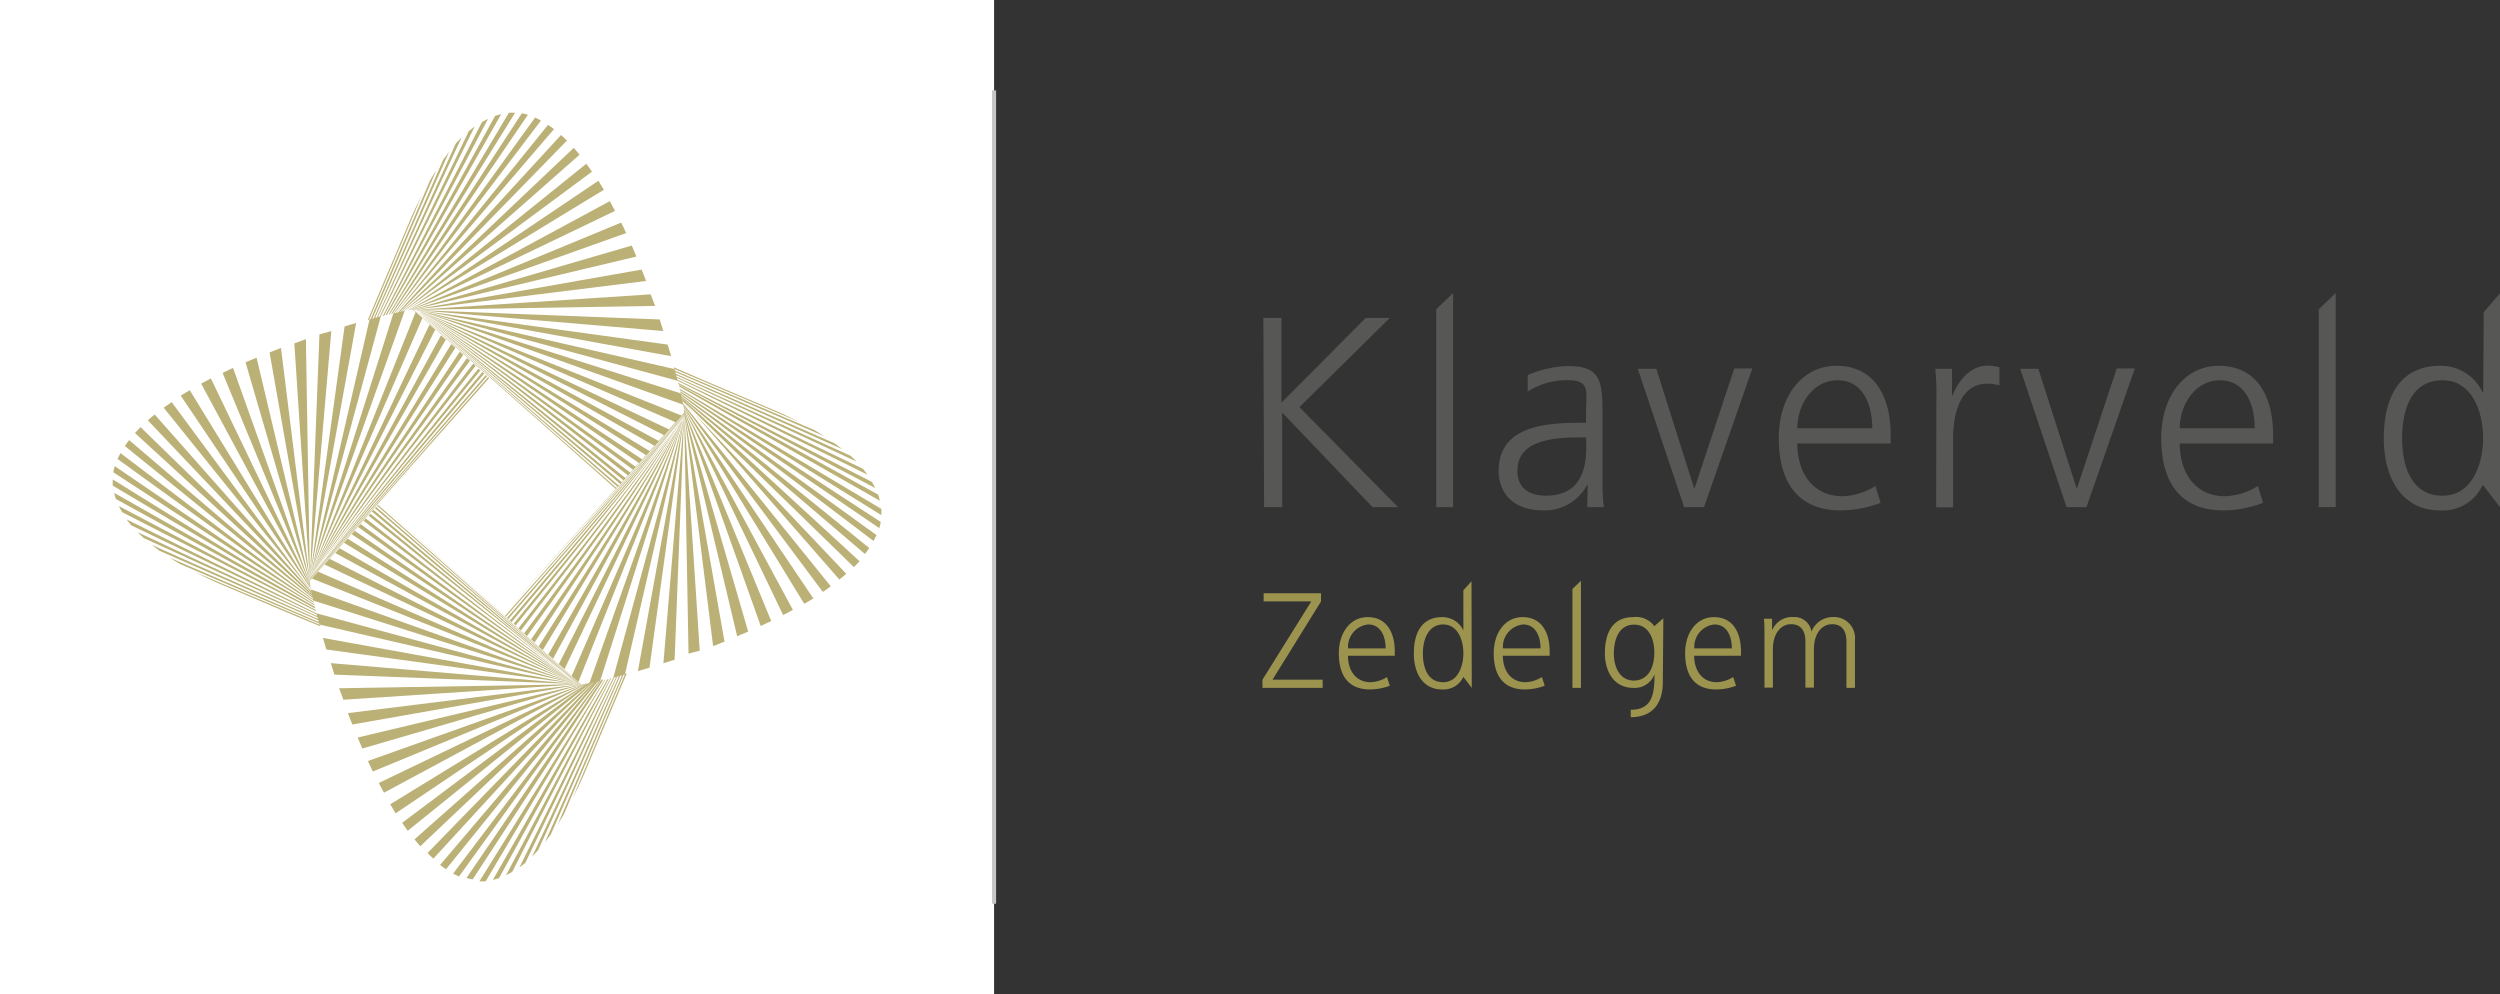 <svg xmlns="http://www.w3.org/2000/svg" viewBox="0 0 276.64 110"><rect x="0" y="0" width="276.64" height="110" fill="#333333" stroke="none"/><defs><style>.cls-1{fill:#fff;}.cls-2{fill:none;stroke:#c6c6c5;stroke-miterlimit:10;stroke-width:0.45px;}.cls-3{fill:#bbb075;}.cls-4{fill:#575756;}.cls-5{fill:#9c944e;}</style></defs><g id="Layer_2" data-name="Layer 2"><g id="Layer_1-2" data-name="Layer 1"><rect class="cls-1" width="110" height="110"/><line class="cls-2" x1="110" y1="10" x2="110" y2="100"/><path class="cls-3" d="M42.66,34.88,54.78,12.83a6.34,6.34,0,0,1,.68-.19L42.82,34.84Zm.47-.11L57,12.48a5.47,5.47,0,0,0-.69,0L43,34.81Zm-.62.16L54,13.16c-.22.1-.44.22-.67.35L42.35,35Zm-8.2,29.7L25.79,40.71l-1.16.55,9.69,23.46S34.31,64.65,34.31,64.63Zm7.2-29.44-.62.17L34.36,63.68,42.14,35h0L52.53,14l-.66.52L42,35.06l-.17,0,9.26-19.87-.65.68L41.69,35.15l-.17,0L49.7,16.8l-.65.86-7.7,17.58Zm1.91-.49,15-22a5.25,5.25,0,0,0-.68-.16L43.28,34.73ZM46.7,21.56c-.5,1-1,2-1.49,3.2l-2.1,4.94-2.42,5.72.16-.05Zm-2,12.85L65.5,19c-.2-.3-.41-.59-.62-.88L44.62,34.43Zm.44-.07,22.91-11c-.18-.36-.38-.72-.57-1.08L45.07,34.35Zm-.21,0L66.82,21l-.6-1L44.85,34.39Zm-1,.2L61.3,14.29a7.24,7.24,0,0,0-.66-.47L43.84,34.6Zm.21,0-.61.14-9.2,29L44.78,34.4l-.59.12h.05L62.73,15.56c-.21-.22-.43-.43-.65-.62l-18,19.6Zm-.48.11L59.86,13.34c-.21-.12-.43-.23-.65-.33h0L43.57,34.66Zm.78-.17L64.13,17.12c-.21-.26-.42-.52-.64-.76L44.37,34.48ZM64.22,75.71,41.83,55.87l-.09.09L64.19,75.71Zm-.15,0L41.33,56.42l-.17.19L64,75.7ZM36.48,61.84l-.56.63L63.65,75.62ZM51.26,39.26l-.38-.34L34.32,63.8h0ZM64,75.7,41,56.85l-.2.22L64,75.7ZM34.3,64.45,28.39,39.58l-1.22.51L34.3,64.53Zm.36,2,29,9.2L34.4,65.22C34.47,65.59,34.56,66,34.66,66.42Zm2-29.81L35.35,37,34.3,64ZM34.32,63.8v0h0L50.39,38.48l-.45-.41L34.33,63.76v0l15-26.18-.53-.47L34.33,63.74l5.08-28-1.28.38-3.8,27.6Zm-.47-26.28L32.57,38l1.72,26.21Zm.44,26.77h0l.7-.78-.46.51L63.6,75.61,35.2,63.26l-.17.2,14.29-16,4.94-5.53,0,0h0L34.29,64.26h0l-3.2-25.76L29.83,39,34.3,64.38v-.09ZM63.93,75.7,40.48,57.37l-.24.27,23.66,18ZM39.63,58.32,63.84,75.68h0L39.92,58Zm1.55-23,7.1-16.48c-.23.36-.46.73-.69,1.12L41,35.33ZM68.5,53.76,45.89,34.29h0L68.38,53.9ZM45.78,34.29,68.17,54.13l.09-.09L45.81,34.29Zm.45,0L71.52,50.39l.41-.45L46.24,34.33h0l26.18,15,.47-.53L46.26,34.33l28,5.08c-.11-.4-.24-.83-.38-1.28L46.2,34.32Zm28.35,6.36,0,.16L88.44,46.7c-1-.5-2-1-3.2-1.49l-6.82-2.9M69.25,52.93,46,34.3h0l23,18.85Zm-.41.46L46,34.3h0L68.67,53.58Zm6.23-10.88L96.84,54c-.1-.22-.22-.44-.35-.67L75,42.35S75.06,42.45,75.07,42.51ZM75.46,46,46.4,34.39,74.8,46.74Zm-1.94,2.17.56-.63L46.35,34.38ZM45.37,34.31l23.92-8.52c-.18-.39-.36-.78-.55-1.16L45.28,34.32Zm24.39,18-23.66-18h0L69.52,52.63Zm4.88-11.47L46.32,34.36,75,42.14h0v0L96,52.53c-.16-.21-.33-.43-.52-.66L74.94,42l0-.17,19.87,9.26-.68-.65L74.85,41.69l0-.17L93.2,49.7l-.86-.65-17.58-7.7,0-.17,16.48,7.1c-.36-.23-.73-.46-1.12-.69L74.67,41Zm.7,2.69-28.95-9.2L75.6,44.78C75.53,44.41,75.44,44,75.34,43.58Zm-.18-.76,22.2,12.64a6.34,6.34,0,0,0-.19-.68l-22-12.12ZM34.29,64.22,54.13,41.83,54,41.74,34.29,64.19Zm0-.07L53.9,41.62l-.14-.12L34.29,64.11ZM70.37,51.68,46.16,34.32h0L70.08,52ZM48.16,36.48l-.63-.56L34.38,63.65ZM45.55,34.3l24.87-5.91-.51-1.22L45.47,34.3ZM34.3,64,53.15,41l-.22-.2L34.3,64Zm0,.07L53.58,41.33l-.19-.17L34.3,64Zm39.1-27.44L73,35.35,46,34.3Zm-.91-2.78L72,32.57,45.82,34.29Zm-38.16,30v0L52,39.92l-.33-.29Zm36.76-13L46.2,34.32h0L70.74,51.26ZM45.65,34.3h.07l.27.24L34.39,63.6,46.74,35.2,46.53,35l16,14.31,5.51,4.93,0,0v0L45.74,34.29h0l25.76-3.2L71,29.83,45.62,34.3ZM34.3,63.93,52.63,40.48l-.27-.24-18,23.66ZM64.15,75.71,41.62,56.1l-.12.14L64.11,75.71Zm5-1.07,6.53-28.32L67.86,75h0L57.47,96l.66-.52L68,74.94l.17,0L58.89,94.77l.65-.68,8.77-19.24.17,0L60.3,93.2l.65-.86,7.7-17.58.17,0L61.72,91.2c.23-.36.46-.73.69-1.12L69,74.67Zm-1.62.43L56,96.84c.22-.1.44-.22.67-.35L67.65,75Zm-.62.16L53.05,97.52a5.47,5.47,0,0,0,.69,0L67,75.19Zm.31-.07L54.54,97.36a6.34,6.34,0,0,0,.68-.19l12.12-22Zm-8.44-4.42.38.34L75.68,46.2h0Zm16.93-24.5h0L59.61,71.52l.45.41L75.67,46.24v0l-15,26.18.53.47L75.67,46.26l-5.08,28,1.28-.38L75.68,46.2Zm-2.3,27.15L74.65,73,75.7,46Zm-10.07,15c.5-1,1-2,1.49-3.19l4.52-10.67-.16,0Zm2.46-13-18.49,19c.21.22.43.43.65.62l18-19.6Zm-.25.05L45.87,92.88c.21.26.42.52.64.76L65.63,75.52Zm-.24,0L44.5,91.05c.2.3.41.59.62.88L65.38,75.57Zm1.31-.29-15,22a5.25,5.25,0,0,0,.68.16L66.73,75.27Zm-.56.13L48.7,95.71a7.24,7.24,0,0,0,.66.47L66.16,75.4Zm.4-.09,9.2-28.95L65.22,75.6c.37-.07.8-.16,1.19-.26l-.12,0L50.14,96.66c.21.12.43.23.65.33h0L66.43,75.34Zm9.73-2.86L77.43,72,75.71,45.82Zm-.61-28L92.88,64.13c.26-.21.52-.42.76-.64L75.52,44.37ZM75.43,44,95.71,61.3c.17-.21.33-.44.48-.66L75.4,43.84Zm.06.26,19,18.49c.22-.21.43-.43.62-.65l-19.6-18Zm-.12-.53L96.66,59.86c.12-.21.23-.43.33-.65h0L75.34,43.57Zm-.07-.29,22,15a5.25,5.25,0,0,0,.16-.68L75.27,43.28Zm-.07-.29L97.52,57a5.47,5.47,0,0,0,0-.69L75.19,43Zm.43,2,11,22.91c.36-.18.72-.38,1.08-.57L75.65,45.07S75.66,45.14,75.66,45.17Zm0,.2,8.52,23.92,1.16-.55L75.68,45.28S75.69,45.35,75.69,45.37Zm0,.18,5.91,24.87,1.22-.51L75.7,45.47Zm0,.16h0l-.71.8-14.34,16-4.91,5.49,0,0h0L75.71,45.74h0l3.2,25.76L80.17,71,75.7,45.62v.09ZM75.63,45,89,66.82l1-.6L75.61,44.85S75.62,44.92,75.63,45ZM65,75.63,43.18,89l.6,1L65.15,75.61Zm10.55-30.9L91.05,65.5c.3-.2.59-.41.88-.62L75.57,44.62A.52.52,0,0,0,75.59,44.73ZM34.57,66,14.29,48.7a7.24,7.24,0,0,0-.47.66L34.6,66.16Zm30.26,9.64-22.91,11c.18.36.38.72.57,1.08L64.93,75.65ZM34.7,66.58l-22-15a5.25,5.25,0,0,0-.16.68L34.73,66.72Zm.23.91L13.16,56c.1.22.22.44.35.67L35,67.65S34.94,67.55,34.93,67.49Zm-.16-.62L12.48,53.05a5.47,5.47,0,0,0,0,.69L34.81,67A.75.75,0,0,1,34.77,66.87Zm4.49-8.13-.34.38L63.8,75.68h0ZM21.56,63.3c1,.5,2,1,3.2,1.49l7.7,3.27,3,1.25-.05-.16Zm13.8,5.81,28.32,6.53L35,67.86h0v0L14,57.47c.16.21.33.43.52.66L35.06,68l0,.17L15.23,58.89l.68.65,19.24,8.77,0,.17L16.8,60.3l.86.65,17.58,7.7,0,.17L18.8,61.72c.36.23.73.46,1.12.69L35.33,69Zm-1-3.84L19,44.5c-.3.2-.59.41-.88.62L34.43,65.38A.52.52,0,0,0,34.41,65.27Zm.22,1L13.34,50.14c-.12.21-.23.43-.33.65h0L34.66,66.43ZM34.37,65,21,43.18l-1,.6L34.39,65.15S34.38,65.08,34.37,65Zm.09.47L17.12,45.87c-.26.21-.52.42-.76.64L34.48,65.63Zm-.12-.68-11-22.91-1.08.57L34.35,64.93S34.34,64.86,34.34,64.83Zm.17.93L15.56,47.27c-.22.21-.43.43-.62.65l19.6,18Zm.33,1.42L12.64,54.54a6.34,6.34,0,0,0,.19.68L34.88,67.34A.94.94,0,0,0,34.84,67.18Zm27,6.34.63.56L75.62,46.35ZM75.71,45.78,55.87,68.17l.09.09L75.71,45.81Zm0,.07L56.1,68.38l.14.12L75.71,45.89ZM64.45,75.7,39.58,81.61l.51,1.22L64.53,75.7ZM75.71,45.93,56.42,68.67l.19.17L75.7,46ZM64.63,75.69,40.71,84.21c.18.39.36.78.55,1.16l23.46-9.69ZM75.68,46.16v0L58,70.08l.33.29Zm-38.16,30L38,77.43l26.21-1.72Zm-.91-2.78L37,74.65,64,75.7ZM64.35,75.7h-.07L64,75.46,75.61,46.4,63.26,74.8l.21.18-16-14.33-5.5-4.91,0,0v0L64.26,75.71h0l-25.76,3.2c.16.42.32.84.49,1.26L64.38,75.7ZM75.7,46l-18.85,23,.22.2L75.7,46ZM63.8,75.68h0L38.48,59.61l-.41.45L63.76,75.67h0l-26.18-15-.47.53L63.74,75.67l-28-5.08c.11.4.24.83.38,1.28l27.6,3.8ZM75.7,46.07,57.37,69.52l.27.24,18-23.66Z"/><path class="cls-4" d="M139.8,35.18h2v9.38l9.32-9.38h2.67l-10,9.87L154.7,56.12h-2.82l-10-10.47V56.12h-2Z"/><path class="cls-4" d="M158.93,34.22l1.87-1.8v23.7h-1.87Z"/><path class="cls-4" d="M175.69,53.65h-.06a5.32,5.32,0,0,1-4.8,2.83c-4.31,0-5-2.95-5-4.33,0-5.13,5.4-5.37,9.32-5.37h.35V46c0-2.61.57-3.93-2-3.93a8,8,0,0,0-4.45,1.26V41.51a11.85,11.85,0,0,1,4.45-1c3.74,0,3.83,1.71,3.83,5.69V52.9a21.89,21.89,0,0,0,.15,3.22h-1.84Zm-.18-5.25H175c-3.24,0-7.09.33-7.09,3.7,0,2,1.42,2.75,3.14,2.75,4.39,0,4.48-3.87,4.48-5.51Z"/><path class="cls-4" d="M188.56,56.12h-2.2l-5.13-15.31h2.05L187.46,54h.06l4.39-13.23h2Z"/><path class="cls-4" d="M208.1,55.64a12.45,12.45,0,0,1-4.39.84c-5,0-6.88-3.42-6.88-8s2.55-8,6.38-8c4.27,0,6,3.48,6,7.59v1H198.88c0,3.23,1.72,5.84,5,5.84a7.29,7.29,0,0,0,3.65-1.13Zm-.92-8.25c0-2.67-1.06-5.31-3.85-5.31s-4.45,2.78-4.45,5.31Z"/><path class="cls-4" d="M214.27,44.23a27.67,27.67,0,0,0-.12-3.42H216v2.95h.06c.68-1.71,2-3.3,3.89-3.3a5.51,5.51,0,0,1,1.3.18v2a4.81,4.81,0,0,0-1.36-.18c-3,0-3.77,3.36-3.77,6.12v7.56h-1.87Z"/><path class="cls-4" d="M230.88,56.12h-2.2l-5.13-15.31h2L229.78,54h.06l4.39-13.23h2Z"/><path class="cls-4" d="M250.42,55.64a12.45,12.45,0,0,1-4.39.84c-5,0-6.88-3.42-6.88-8s2.55-8,6.38-8c4.27,0,6,3.48,6,7.59v1H241.2c0,3.23,1.72,5.84,5,5.84a7.29,7.29,0,0,0,3.65-1.13Zm-.92-8.25c0-2.67-1.06-5.31-3.85-5.31s-4.45,2.78-4.45,5.31Z"/><path class="cls-4" d="M256.59,34.22l1.87-1.8v23.7h-1.87Z"/><path class="cls-4" d="M276.64,56.12l-1.87-2.43h-.06A4.84,4.84,0,0,1,270,56.48c-4.15,0-6.22-3.49-6.22-8s1.77-8,6.22-8a5.1,5.1,0,0,1,4.72,2.94h.06l.06-8.88,1.81-2.1Zm-6.35-1.27c3.32,0,4.48-3.59,4.48-6.38s-1.16-6.39-4.48-6.39c-3.56,0-4.48,3.42-4.48,6.39S266.73,54.85,270.29,54.85Z"/><path class="cls-5" d="M139.7,75.21l5.4-8.66h-5.27v-.9h6.35v.9l-5.37,8.66h5.55v.91H139.7Z"/><path class="cls-5" d="M153.79,75.88a6.17,6.17,0,0,1-2.2.41c-2.51,0-3.44-1.71-3.44-4s1.28-4,3.19-4c2.13,0,3,1.74,3,3.79v.48h-5.18c0,1.62.86,2.93,2.5,2.93a3.66,3.66,0,0,0,1.82-.57Zm-.46-4.13c0-1.33-.54-2.65-1.93-2.65a2.49,2.49,0,0,0-2.23,2.65Z"/><path class="cls-5" d="M162.86,76.12l-.93-1.22h0a2.42,2.42,0,0,1-2.36,1.39c-2.08,0-3.12-1.73-3.12-4s.89-4,3.12-4a2.56,2.56,0,0,1,2.36,1.47h0l0-4.44.9-1Zm-3.17-.63c1.66,0,2.24-1.8,2.24-3.2s-.58-3.19-2.24-3.19-2.24,1.71-2.24,3.19S157.91,75.49,159.69,75.49Z"/><path class="cls-5" d="M170.93,75.88a6.17,6.17,0,0,1-2.2.41c-2.5,0-3.44-1.71-3.44-4s1.28-4,3.19-4c2.14,0,3,1.74,3,3.79v.48h-5.18c0,1.62.87,2.93,2.5,2.93a3.63,3.63,0,0,0,1.82-.57Zm-.46-4.13c0-1.33-.54-2.65-1.93-2.65a2.49,2.49,0,0,0-2.23,2.65Z"/><path class="cls-5" d="M174,65.17l.94-.9V76.12H174Z"/><path class="cls-5" d="M184,75.49c0,2.13-.95,3.87-3.55,3.87v-.82c2.4,0,2.63-1.76,2.63-3.92h0a2.35,2.35,0,0,1-2.3,1.5c-2.42,0-3.19-2.13-3.19-3.83,0-2.32.89-4,3.11-4a2.48,2.48,0,0,1,2.36,1l1-.87Zm-3.24-.18c1.69,0,2.27-1.53,2.3-3s-.53-3.19-2.24-3.19-2.24,1.71-2.24,3.19S179.22,75.31,180.8,75.31Z"/><path class="cls-5" d="M192.1,75.88a6.12,6.12,0,0,1-2.19.41c-2.51,0-3.44-1.71-3.44-4s1.27-4,3.18-4c2.14,0,3,1.74,3,3.79v.48h-5.18c0,1.62.86,2.93,2.49,2.93a3.7,3.7,0,0,0,1.83-.57Zm-.46-4.13c0-1.33-.53-2.65-1.93-2.65a2.48,2.48,0,0,0-2.22,2.65Z"/><path class="cls-5" d="M204.32,76.12V71c0-1.08-.4-1.93-1.6-1.93-1,0-2,.88-2,2.79v4.23h-.94V71c0-1.08-.4-1.93-1.6-1.93-1,0-2,.88-2,2.79v4.23h-.93V70.27c0-.59,0-1.19-.06-1.8h.9v1.29h0a2.38,2.38,0,0,1,2.36-1.48,1.9,1.9,0,0,1,2,1.62h0a2.54,2.54,0,0,1,2.42-1.62,2.32,2.32,0,0,1,2.39,2.56v5.27Z"/></g></g></svg>